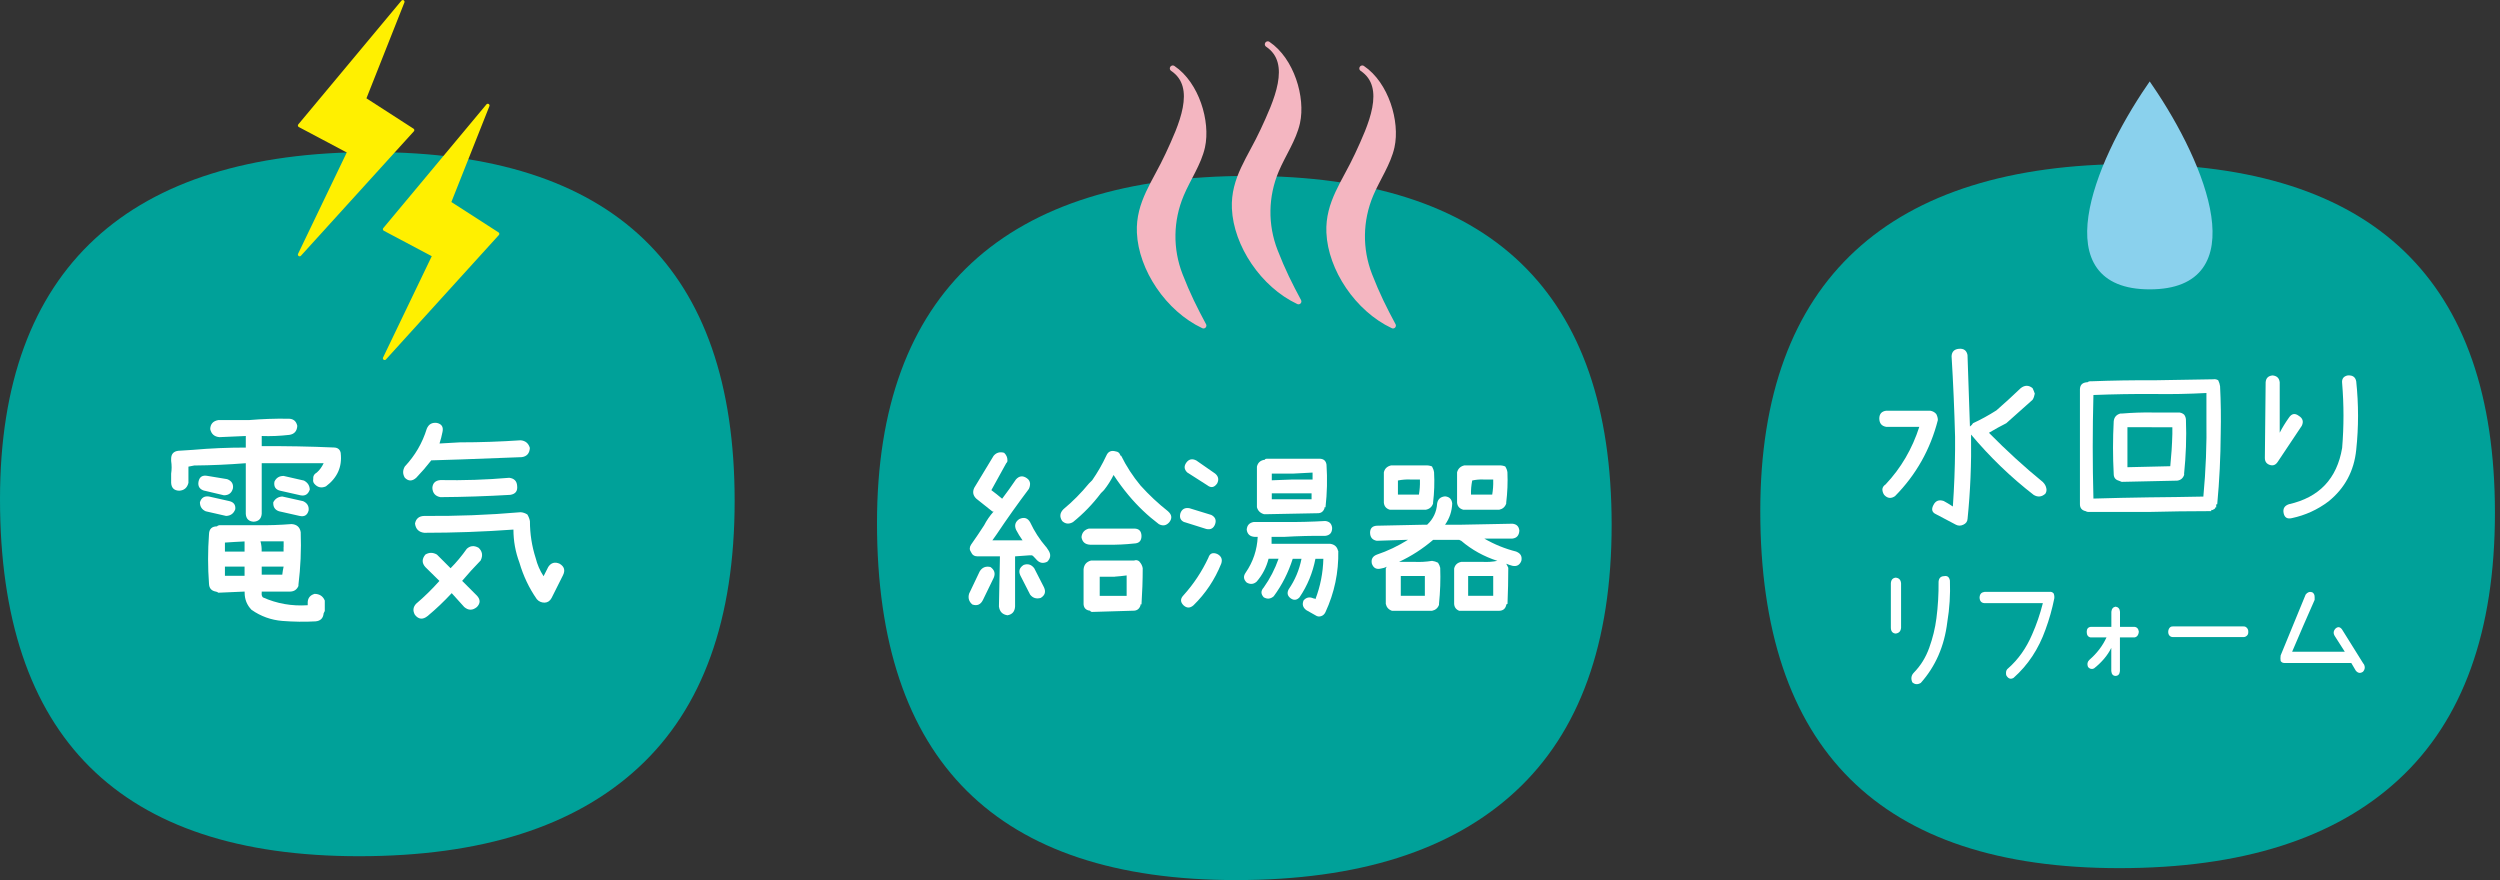 <?xml version="1.0" encoding="UTF-8"?><svg id="b" xmlns="http://www.w3.org/2000/svg" viewBox="0 0 350 123.25"><rect x="0" y="0" width="350" height="123.25" fill="#333333" stroke="none"/><g id="c"><path d="m0,69.87c0,33.33,16.75,50,50.26,50,17.14,0,30.19-4.14,39.15-12.44,8.96-8.29,13.44-20.73,13.44-37.32,0-32.55-16.95-48.82-50.84-48.82S0,37.47,0,69.87Z" fill="#00a199"/><path d="m122.78,73.21c0,33.33,16.75,50,50.26,50,17.14,0,30.19-4.14,39.15-12.44,8.96-8.29,13.44-20.73,13.44-37.32,0-32.55-16.95-48.82-50.84-48.82s-52.01,16.19-52.01,48.59Z" fill="#00a199"/><path d="m246.44,71.54c0,33.33,16.75,50,50.26,50,17.14,0,30.19-4.14,39.15-12.44,8.96-8.29,13.44-20.73,13.44-37.32,0-32.55-16.95-48.82-50.84-48.82s-52.01,16.19-52.01,48.59Z" fill="#00a199"/><path d="m47.7,63.46c.22,1.9-.48,3.44-2.07,4.63-.63.28-1.17.16-1.62-.36-.15-.17-.21-.39-.16-.65-.04-.41.13-.72.52-.94.39-.34.7-.78.94-1.29h-8.67v7.09c-.06.69-.44,1.06-1.13,1.1-.69-.04-1.06-.41-1.1-1.1v-7.09c-2.42.19-4.82.3-7.22.32l-.81.16v2.27c-.17.69-.6,1.06-1.29,1.1-.71-.02-1.09-.39-1.13-1.1v-1.29c.09-.58.09-1.18,0-1.78v-.29c0-.67.33-1.05,1-1.13l2.04-.13c2.46-.22,4.93-.32,7.41-.32v-1.62c-1.23.06-2.46.12-3.69.16-.71-.06-1.14-.44-1.29-1.13.02-.71.4-1.13,1.13-1.26h4.3c1.81-.15,3.64-.22,5.47-.19.71-.02,1.14.31,1.29,1-.04.73-.41,1.15-1.1,1.26-1.32.15-2.61.21-3.88.16v1.42c3.37-.02,6.74.04,10.13.19.54.02.85.29.94.81Zm-19.1,5.24c-.65-.19-.92-.62-.81-1.26.13-.69.56-.96,1.29-.81l2.72.45c.63.24.9.67.81,1.29-.17.65-.59.97-1.26.97l-2.75-.65Zm4.34,2.59c-.22.6-.65.92-1.29.94l-2.85-.65c-.54-.24-.81-.66-.81-1.26.19-.63.61-.9,1.26-.81l2.88.65c.6.15.87.53.81,1.13Zm11.07,11.85c.71,0,1.2.31,1.46.94v1.46l-.16.32c-.06.69-.44,1.07-1.13,1.13-1.53.09-3.09.06-4.66-.06-1.58-.13-3.01-.65-4.3-1.55-.65-.67-.97-1.47-.97-2.4v-.16l-3.69.16c-.09-.09-.21-.14-.36-.16-.6-.11-.92-.47-.94-1.1-.17-2.29-.17-4.6,0-6.93.02-.73.4-1.1,1.13-1.1.06-.09.17-.14.32-.16h5.28c1.6.02,3.2-.03,4.82-.16.73.04,1.17.42,1.29,1.13.09,2.48-.02,4.94-.32,7.38v.16c-.22.5-.59.76-1.13.78h-4.01v.16c-.04.26.01.48.16.65,1.96.88,4.06,1.25,6.28,1.1v-.45c.04-.58.36-.96.94-1.13Zm-9.77-5.92v-1.42c-.93.04-1.84.1-2.75.16v1.26h2.75Zm-2.75,2.1v1.29h2.75v-1.29h-2.75Zm8.22-2.72v-.81h-3.24c.13.48.18.95.16,1.42h3.07v-.62Zm-3.07,2.72v1.13h2.88c.04-.39.11-.77.19-1.13h-3.07Zm2.43-7.74c-.58-.19-.85-.61-.81-1.26.26-.5.68-.77,1.26-.81l2.91.65c.58.26.84.69.78,1.29-.17.67-.59.93-1.26.78l-2.88-.65Zm.16-2.88c-.65-.15-.92-.57-.81-1.26.24-.54.67-.81,1.29-.81l2.85.65c.52.28.79.7.81,1.26-.22.65-.64.92-1.26.81l-2.88-.65Z" fill="#fff"/><path d="m60.37,64.46c-.67.86-1.37,1.67-2.1,2.43-.56.5-1.09.5-1.59,0-.32-.52-.32-1.05,0-1.59,1.42-1.51,2.45-3.27,3.07-5.28.26-.63.73-.9,1.42-.81.67.15.93.57.78,1.26-.11.56-.25,1.1-.42,1.62l2.85-.16c2.85,0,5.69-.1,8.51-.29.67.06,1.1.42,1.29,1.07-.04.76-.42,1.19-1.13,1.29-2.85.11-5.69.22-8.51.32l-4.18.13Zm6.6,12.2c.56.5.67,1.1.32,1.81-.91.93-1.77,1.88-2.59,2.85l2.07,2.07c.5.54.5,1.07,0,1.59-.6.5-1.2.5-1.78,0l-1.75-1.94c-1.06,1.14-2.18,2.21-3.37,3.2-.67.54-1.26.49-1.78-.16-.32-.56-.27-1.08.16-1.55,1.17-.99,2.25-2.06,3.27-3.2l-1.97-1.94c-.5-.56-.5-1.14,0-1.75.52-.32,1.06-.32,1.62,0l1.91,1.91c.82-.82,1.57-1.73,2.27-2.72.47-.43,1.01-.49,1.62-.16Zm11.39,2.27c.65.39.8.93.45,1.62l-1.59,3.17c-.22.41-.54.63-.97.65-.45,0-.82-.16-1.1-.49-1.08-1.55-1.89-3.26-2.43-5.11-.56-1.49-.84-3.03-.84-4.63-4.14.3-8.31.45-12.49.45-.76-.09-1.19-.52-1.29-1.29.13-.69.56-1.05,1.29-1.07,4.49.04,8.99-.13,13.5-.52.32.02.64.13.94.32.19.32.31.64.36.94,0,1.77.27,3.5.81,5.18.22.88.58,1.73,1.1,2.52.22-.41.43-.84.65-1.29.39-.6.93-.76,1.62-.45Zm-7.06-12.04c.69.09,1.06.46,1.1,1.13.09.73-.24,1.15-.97,1.26-3.26.19-6.52.3-9.77.32-.71-.13-1.09-.56-1.13-1.29.04-.67.42-1.04,1.13-1.1,3.19.06,6.41-.04,9.64-.32Z" fill="#fff"/><path d="m138.66,79.38c.57.4.72.9.46,1.51l-1.51,3.11c-.32.65-.82.86-1.48.63-.48-.4-.63-.9-.46-1.51l1.48-3.11c.34-.57.85-.78,1.51-.63Zm7.79-2.83l.31.46c.4.59.35,1.13-.14,1.63-.59.29-1.09.19-1.51-.29l-.43-.46c-.08-.04-.13-.09-.17-.14h-.46l-1.94.14v7.02c-.04.7-.39,1.11-1.06,1.23-.7-.1-1.1-.5-1.2-1.23l.14-7.02h-3.14c-.44,0-.74-.2-.91-.6-.23-.32-.23-.67,0-1.03.63-.89,1.24-1.8,1.83-2.71.36-.7.81-1.35,1.34-1.94h-.17l-2.26-1.8c-.46-.44-.55-.94-.29-1.51l2.71-4.48c.38-.46.88-.6,1.48-.43.3.29.46.63.46,1.03.02.17-.04.31-.17.43-.69,1.26-1.38,2.51-2.08,3.77.51.38,1.02.78,1.51,1.2.67-.88,1.31-1.78,1.94-2.71.46-.5.96-.55,1.51-.17.29.19.44.45.46.77,0,.27-.06.51-.17.74-1.56,2.08-3.06,4.18-4.48,6.31-.21.3-.42.6-.63.89h4.23c-.34-.48-.65-.97-.91-1.48-.27-.63-.11-1.13.46-1.51.67-.3,1.17-.15,1.51.46.59,1.26,1.33,2.41,2.23,3.45Zm-1.66,3l1.37,2.68c.29.63.13,1.12-.46,1.48-.61.17-1.1.02-1.48-.46l-1.37-2.68c-.29-.61-.13-1.1.46-1.48.59-.21,1.08-.06,1.48.46Zm18.76-7.94c.51.46.57.95.17,1.48-.42.5-.91.59-1.48.29-1.56-1.18-2.97-2.52-4.23-4.03-.76-.91-1.47-1.87-2.11-2.85-.38.76-.83,1.47-1.34,2.11l-.43.43c-1.14,1.52-2.45,2.87-3.91,4.05-.55.32-1.06.28-1.51-.14-.4-.59-.34-1.14.17-1.66,1.29-1.07,2.48-2.27,3.57-3.6.13-.15.29-.3.46-.46.74-1.07,1.4-2.21,1.97-3.43.25-.59.69-.79,1.34-.6.29.04.49.19.6.46,0,.1.05.14.14.14.74,1.5,1.65,2.89,2.71,4.17,1.2,1.33,2.49,2.54,3.88,3.63Zm-10.94,4.65c-.7-.04-1.1-.39-1.2-1.06.06-.63.4-1.03,1.03-1.2h6.34c.67,0,1.01.34,1.03,1.03,0,.69-.34,1.04-1.03,1.06-1.22.13-2.43.19-3.63.17h-2.54Zm6.91,2.37c.25.27.4.57.46.91,0,1.69-.06,3.39-.17,5.08h-.14v.14c-.17.51-.52.76-1.06.74l-5.71.17c-.13,0-.23-.06-.29-.17-.55-.06-.86-.35-.91-.89v-4.91c.06-.65.41-1.06,1.06-1.23h6.02c.27-.1.51-.05.74.14Zm-3.45,2.11h-2.11v2.68h3.77v-2.86c-.57.08-1.12.13-1.66.17Z" fill="#fff"/><path d="m165.8,73.1c-.53-.23-.71-.65-.54-1.26.21-.57.63-.8,1.26-.69l3.06.94c.55.29.73.71.54,1.28-.21.59-.62.82-1.23.69l-3.08-.97Zm4.6,4.45c.59.3.78.76.57,1.37-.9,2.23-2.19,4.17-3.88,5.82-.48.42-.94.42-1.4,0-.46-.46-.46-.92,0-1.4,1.41-1.56,2.57-3.31,3.48-5.25.19-.61.6-.79,1.23-.54Zm-4.17-11.39c-.46-.44-.5-.9-.14-1.4.36-.49.83-.59,1.4-.29l2.63,1.83c.46.38.55.84.29,1.37-.4.59-.87.68-1.4.26l-2.77-1.77Zm21.13,10.96c.06,3.01-.54,5.87-1.8,8.59-.13.27-.32.45-.57.54-.29.11-.56.08-.83-.11l-1.26-.71c-.5-.36-.63-.82-.4-1.37.38-.44.84-.53,1.37-.29.13,0,.23.04.29.11.69-1.81,1.06-3.69,1.11-5.65h-1.11c-.38,1.96-1.12,3.76-2.23,5.4-.38.4-.79.45-1.23.14-.46-.34-.55-.76-.29-1.26.89-1.29,1.49-2.72,1.8-4.28h-1.23c-.61,1.92-1.49,3.67-2.66,5.25-.44.38-.9.43-1.4.14-.42-.46-.42-.91,0-1.37.88-1.24,1.57-2.58,2.08-4.03h-1.4c-.3,1.2-.86,2.27-1.66,3.2-.42.38-.89.43-1.4.14-.46-.44-.5-.9-.14-1.4,1.03-1.5,1.59-3.17,1.68-5h-.43c-.65-.04-1.02-.37-1.11-1,.04-.61.36-.97.97-1.08h4.31c1.9.02,3.81-.03,5.71-.14.59.06.91.38.97.97,0,.67-.32,1.04-.97,1.11-1.9-.02-3.81.03-5.71.14h-1.8v.97h8.19c.61.08.98.4,1.11.97Zm-10.42-5.14c-.51-.15-.84-.48-.97-.97v-5.68c.13-.57.5-.89,1.11-.97.04-.1.12-.14.26-.14h7.37c.59,0,.92.28,1,.83.13,2,.09,3.99-.14,5.97h-.14v.14c-.17.48-.5.7-.97.69l-7.22.14h-.29Zm4.17-5.68h-3.06v.94l2.94-.11h2.77v-.97c-.9.06-1.78.1-2.66.14Zm2.51,3.6v-.83h-5.57v.83h5.57Z" fill="#fff"/><path d="m212.3,77.24c.59.23.82.66.69,1.28-.23.59-.65.82-1.26.69-.29-.08-.57-.17-.86-.29.11.19.21.38.29.57,0,1.69-.04,3.38-.11,5.05-.11.02-.17.07-.17.14-.11.53-.44.81-.97.83h-5.62c-.44-.17-.68-.5-.71-.97v-4.94c.11-.51.45-.83,1-.94h2.94c.7.04,1.41,0,2.11-.14-1.88-.61-3.57-1.54-5.05-2.8l-.29-.14h-3.65c-1.47,1.26-3.06,2.28-4.77,3.08h2.11c.82.04,1.66,0,2.51-.14.29.04.56.12.83.26.15.23.26.47.31.71.06,1.69,0,3.38-.17,5.05v.14c-.17.46-.5.73-.97.83h-5.62c-.48-.17-.76-.5-.86-.97v-4.94c0-.08.06-.16.17-.26-.29.13-.57.22-.86.26-.63.15-1.05-.08-1.26-.69-.13-.61.1-1.03.69-1.26,1.52-.51,2.98-1.21,4.37-2.08l-4.37.14c-.63-.11-.94-.5-.94-1.17.02-.59.33-.9.94-.94l6.62-.14h.43c.86-.8,1.32-1.79,1.4-2.97.1-.61.47-.94,1.11-1,.61.06.94.39,1,1-.04,1.08-.37,2.08-1,2.97h2.26c2.38-.04,4.77-.09,7.17-.14.59.06.91.38.97.97-.04.67-.36,1.04-.97,1.11h-3.94c1.41.82,2.91,1.43,4.51,1.83Zm-17.73-5.88c-.51-.15-.79-.49-.83-1v-4.23c.11-.51.45-.84,1-.97h4.88c.29-.02.57.03.86.14.15.27.25.54.29.83.08,1.43.03,2.84-.14,4.23v.14c-.17.48-.5.76-1,.86h-5.05Zm2.8-4.23c-.57-.02-1.12.03-1.66.14v1.97h2.94c.11-.65.16-1.3.14-1.97v-.14h-1.43Zm.6,13.51h-1.86v2.77h3.37v-2.77h-1.51Zm6.88-9.28c-.53-.15-.82-.49-.86-1v-4.23c.13-.51.47-.84,1-.97h4.91c.27-.02.54.03.83.14.17.27.28.54.31.83.06,1.43,0,2.84-.17,4.23v.14c-.17.48-.5.76-.97.86h-5.05Zm2.66,9.28h-1.97v2.77h3.51v-2.77h-1.54Zm.14-13.51c-.53-.02-1.05.03-1.54.14-.13.67-.19,1.32-.17,1.97h2.97c.11-.65.16-1.3.14-1.97v-.14h-1.4Z" fill="#fff"/><path d="m271.07,57.95c.15.29.23.57.23.86-1.05,4.11-3.05,7.66-6,10.65-.55.38-1.06.32-1.51-.17-.15-.21-.24-.46-.26-.74,0-.29.15-.53.46-.74,2.15-2.28,3.72-4.97,4.71-8.05h-4.63c-.65-.11-.97-.51-.97-1.2.02-.63.34-.98.97-1.06h6.17c.34.06.62.21.83.46Zm14.96,9.57c.25.25.4.53.46.86.06.27,0,.51-.14.74-.51.46-1.06.51-1.63.17-3.18-2.46-6.1-5.27-8.77-8.45.06,4.04-.1,7.97-.49,11.79-.02.38-.22.66-.6.83-.36.17-.7.17-1.03,0l-2.77-1.46c-.57-.25-.7-.67-.4-1.26.3-.63.79-.83,1.46-.6.36.19.79.45,1.28.77.19-2.74.29-5.39.31-7.94v-1.83c-.1-3.77-.26-7.53-.49-11.28.04-.63.38-.97,1.03-1.03.67-.06,1.07.23,1.2.86.11,3.27.23,6.61.34,10.02.21-.15.35-.3.43-.46,1.1-.51,2.2-1.11,3.28-1.8,1.16-1.01,2.29-2.05,3.4-3.11.57-.44,1.12-.44,1.66,0,.11.23.22.49.31.77-.06.34-.16.63-.31.86-1.24,1.1-2.47,2.2-3.68,3.28-.76.38-1.57.83-2.43,1.34,2.46,2.49,4.98,4.8,7.57,6.91Z" fill="#fff"/><path d="m310.12,71.14s-.08.09-.11.14c-.11-.02-.16.02-.14.11h-.29v.17h-.26c-2.8,0-5.58.04-8.34.11h-8.48c-.19.02-.36-.02-.51-.11-.53-.11-.8-.44-.8-.97v-16.1c.02-.59.33-.91.94-.97h.11c.13-.11.31-.16.54-.14,2.91-.11,5.83-.16,8.77-.14,2.76-.04,5.53-.09,8.31-.14.25-.04.48.01.69.14.13.27.22.54.26.83.11,2.19.14,4.39.09,6.6-.02,3.33-.18,6.64-.49,9.94h-.14v.43h-.14v.11Zm-9.25-1.51c2.53-.02,5.06-.06,7.6-.11.34-3.64.49-7.29.43-10.96v-3.54c-2.46.13-4.9.18-7.34.14-2.84-.02-5.66.03-8.48.14-.13,4.84-.13,9.67,0,14.5,2.57-.08,5.17-.13,7.79-.17Zm4.91-3.28v.14c-.17.48-.5.74-.97.8l-7.77.17c-.13-.04-.28-.1-.43-.17-.46-.13-.69-.45-.69-.94-.13-2.44-.13-4.89,0-7.37.06-.57.37-.93.94-1.09h.29c1.35-.11,2.71-.16,4.08-.14h3.71c.3-.02.58.08.83.29.15.19.24.42.26.69.1,2.55,0,5.09-.26,7.62Zm-4.54-6.54h-3.4v5.6l6-.14c.15-1.48.25-2.99.29-4.51v-.94h-2.88Z" fill="#fff"/><path d="m317.19,53.53c.04-.59.36-.91.97-.97.61.06.94.38,1,.97v7.05c.36-.7.79-1.41,1.29-2.11.38-.57.84-.66,1.37-.26.57.34.71.81.43,1.4l-3.37,5.05c-.29.44-.66.58-1.11.43-.46-.15-.69-.48-.69-.97l.11-10.59Zm11.54-.97c.65-.04,1.03.24,1.14.83.34,3.22.34,6.42,0,9.59-.3,2.97-1.6,5.38-3.88,7.22-1.54,1.16-3.25,1.94-5.14,2.34-.63.15-1.01-.08-1.14-.69-.13-.63.11-1.05.74-1.26,4.24-.95,6.73-3.58,7.45-7.88.25-3.01.25-6.02,0-9.05-.08-.63.2-1,.83-1.11Z" fill="#fff"/><path d="m264.72,81.68c.02-.49.25-.76.67-.81.47.04.73.31.76.81v6.21c-.04.48-.29.75-.76.81-.43-.04-.66-.31-.67-.81v-6.21Zm7.45-1.02c.46-.09.73.12.82.63.07,1.96-.05,3.9-.37,5.82-.41,3.36-1.65,6.19-3.71,8.5-.45.26-.84.23-1.19-.09-.22-.52-.15-.97.22-1.35.94-.96,1.66-2.11,2.15-3.47s.83-2.73,1.01-4.14c.22-1.7.32-3.41.3-5.12.04-.49.29-.76.76-.78Z" fill="#fff"/><path d="m277.81,82.86h9.14c.21-.03.4.04.56.22.09.22.12.45.09.7-.3,1.5-.71,2.95-1.23,4.36-.97,2.73-2.46,4.98-4.47,6.76-.37.22-.69.14-.95-.24-.09-.12-.12-.26-.11-.44,0-.29.1-.51.3-.65,1.43-1.26,2.54-2.84,3.35-4.73.62-1.4,1.12-2.86,1.51-4.4h-8.19c-.42-.03-.65-.29-.67-.78.02-.48.25-.74.67-.78Z" fill="#fff"/><path d="m298.83,87.76c.36.04.56.28.61.7-.05.45-.25.71-.6.78h-2.05v4.71c-.04.44-.24.66-.61.68-.36-.01-.56-.24-.6-.68v-3.25c-.5,1.03-1.3,1.99-2.42,2.88-.31.15-.59.08-.84-.2-.15-.39-.09-.72.17-.98,1.07-.92,1.87-1.97,2.42-3.16h-2.23c-.36-.07-.54-.33-.54-.78,0-.42.19-.65.56-.7h2.89v-2.11c.04-.42.24-.66.6-.72.37.06.58.3.61.72v2.11h2.03Z" fill="#fff"/><path d="m304.21,87.7h9.89c.17-.01.33.05.47.21.14.15.2.34.19.56.01.22-.05.39-.19.52-.14.13-.29.2-.47.2h-9.89c-.2,0-.36-.07-.48-.2s-.18-.31-.18-.52.06-.4.18-.56c.12-.15.28-.22.48-.21Z" fill="#fff"/><path d="m330.91,92.93c.24.41.2.78-.09,1.11-.37.26-.71.21-1.01-.15l-.63-1.07h-9.35c-.24,0-.42-.09-.54-.28-.04-.25-.04-.51,0-.78l3.5-8.52c.25-.33.55-.44.91-.33.24.13.35.36.35.68v.39c-1.07,2.41-2.12,4.83-3.15,7.26h7.37l-1.38-2.16c-.26-.39-.23-.76.09-1.09.32-.28.62-.24.89.11l3.02,4.84Z" fill="#fff"/><polygon points="56.39 .25 41.95 17.57 48.87 21.24 41.95 35.64 57.76 18.22 51 13.86 56.39 .25" fill="#fff000" stroke="#fff000" stroke-linecap="round" stroke-linejoin="round" stroke-width=".49"/><polygon points="68.29 14.77 53.85 32.09 60.77 35.76 53.85 50.16 69.66 32.74 62.89 28.38 68.29 14.77" fill="#fff000" stroke="#fff000" stroke-linecap="round" stroke-linejoin="round" stroke-width=".49"/><path d="m300.96,40.07c14.18,0,7.64-16.72,0-27.89-7.64,11.16-14.08,27.89,0,27.89Z" fill="#8ad1ed" stroke="#8ad1ed" stroke-miterlimit="10" stroke-width=".88"/><path d="m164.18,9.58c3.86,2.59,1.16,8.21-.63,12.09-1.79,3.89-4.16,6.72-3.98,10.89.22,5.04,3.96,10.69,8.92,13.02-1.22-2.27-2.23-4.27-3.31-7.05-1.42-3.65-1.36-7.69.17-11.31.94-2.24,2.43-4.34,2.95-6.67.77-3.5-.81-8.76-4.11-10.98Z" fill="#f4b6c1" stroke="#f4b6c1" stroke-linecap="round" stroke-linejoin="round" stroke-width=".81"/><path d="m177.48,6.2c3.86,2.59,1.16,8.21-.63,12.09-1.79,3.89-4.16,6.72-3.98,10.89.22,5.04,3.96,10.69,8.92,13.02-1.22-2.27-2.23-4.27-3.31-7.05-1.42-3.65-1.36-7.69.17-11.31.94-2.24,2.43-4.34,2.95-6.67.77-3.5-.81-8.76-4.11-10.98Z" fill="#f4b6c1" stroke="#f4b6c1" stroke-linecap="round" stroke-linejoin="round" stroke-width=".81"/><path d="m190.71,9.58c3.86,2.59,1.16,8.21-.63,12.09s-4.16,6.72-3.98,10.89c.22,5.04,3.96,10.69,8.92,13.02-1.22-2.27-2.23-4.27-3.31-7.05-1.42-3.65-1.36-7.69.17-11.31.94-2.24,2.43-4.34,2.95-6.67.77-3.5-.81-8.76-4.11-10.98Z" fill="#f4b6c1" stroke="#f4b6c1" stroke-linecap="round" stroke-linejoin="round" stroke-width=".81"/><rect y=".25" width="350" height="123" fill="none"/></g></svg>